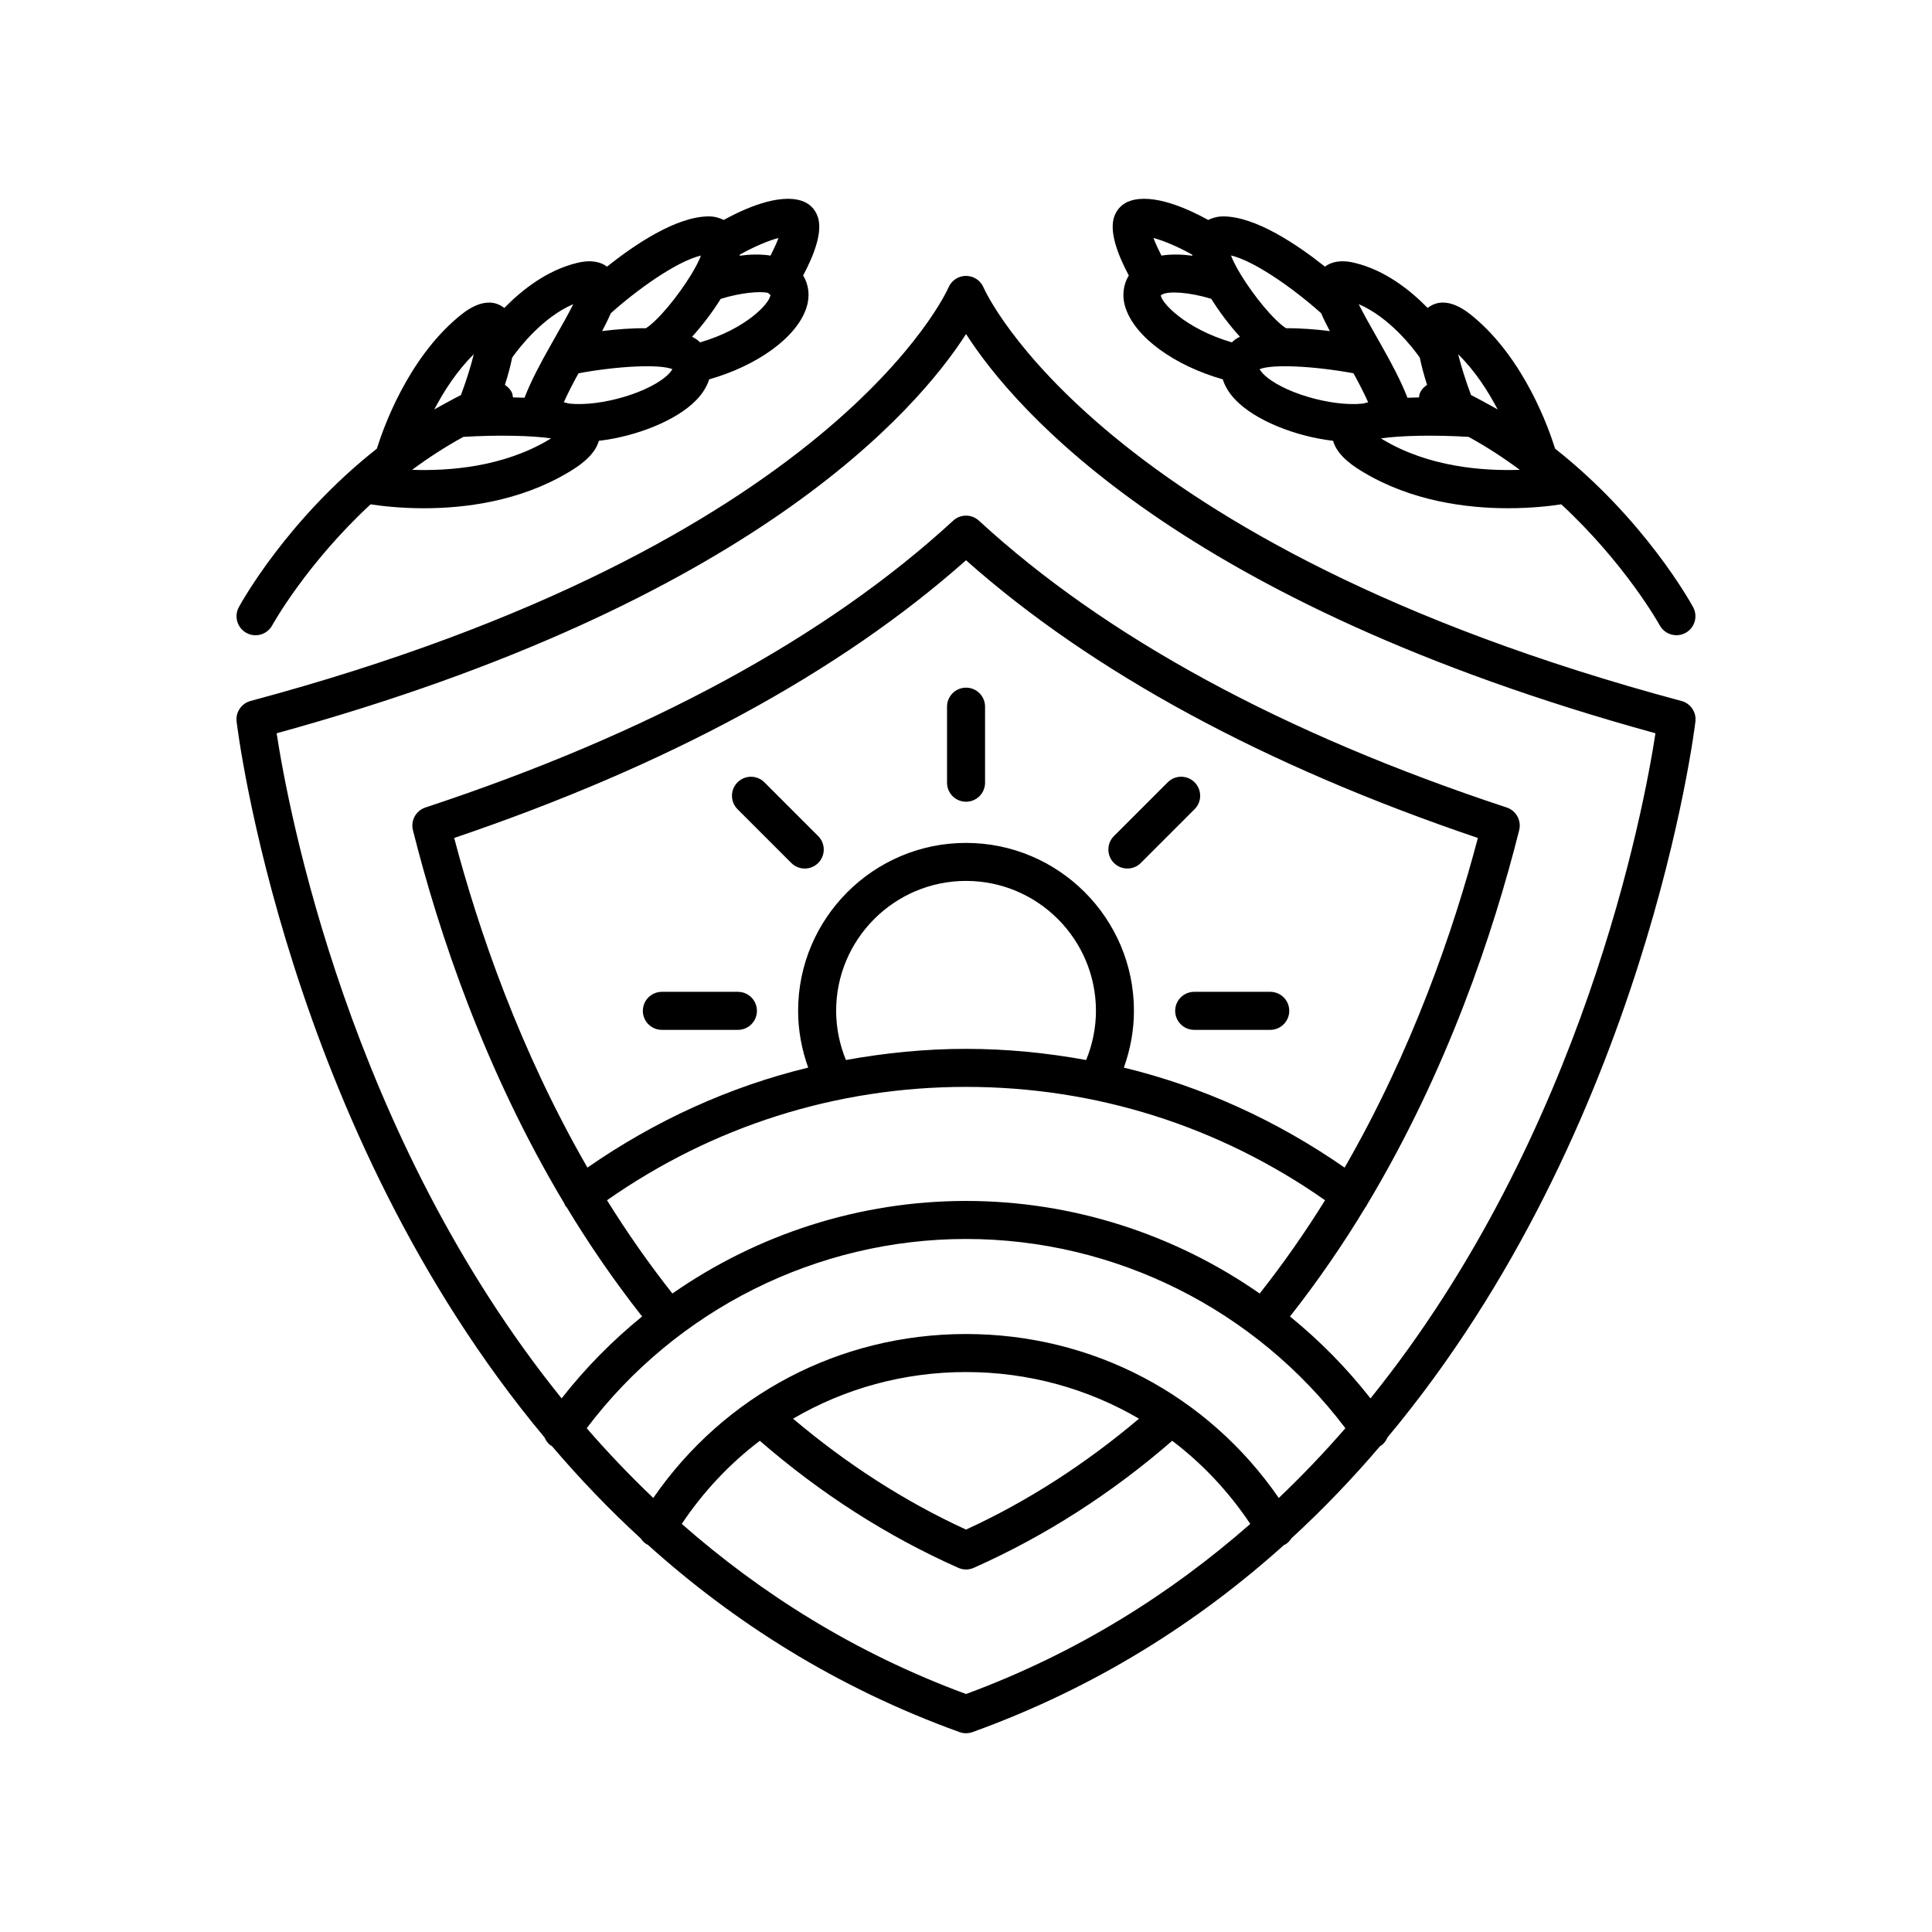 <?xml version="1.0" encoding="UTF-8"?>
<!-- Uploaded to: ICON Repo, www.iconrepo.com, Generator: ICON Repo Mixer Tools -->
<svg fill="#000000" width="800px" height="800px" version="1.1" viewBox="144 144 512 512" xmlns="http://www.w3.org/2000/svg">
 <path d="m209.32 311.74c0.762 0.414 1.586 0.609 2.394 0.609 1.789 0 3.523-0.953 4.434-2.641 0.133-0.246 9.02-16.27 26.062-32.055 2.894 0.445 7.906 1.039 14.141 1.039 10.898 0 25.402-1.828 38.258-9.504 2.129-1.273 6.945-4.191 8.098-8.367 9.961-1.164 20.617-5.394 25.844-10.828 1.836-1.906 2.852-3.766 3.387-5.461 12.805-3.644 23.168-11.109 25.758-18.922 1.023-3.09 0.656-6.125-0.855-8.609 2.906-5.449 5.316-11.707 3.816-15.723-0.727-1.965-2.211-3.398-4.172-4.047-6.191-2.039-15.312 2.102-20.68 5.051-1.156-0.543-2.426-0.926-3.894-0.934h-0.082c-8.629 0-19.793 7.602-26.961 13.309-1.566-1.172-4.043-1.93-7.941-0.98-8.035 1.945-14.676 7.223-19.281 11.934-0.074-0.055-0.156-0.117-0.227-0.168-4.812-3.465-10.312 1.176-12.121 2.699-13.305 11.211-19.703 29.215-21.426 34.754-23.711 18.707-35.906 40.77-36.582 42.016-1.324 2.445-0.414 5.504 2.031 6.828zm80.125-51.203c-12.125 7.238-26.434 8.312-36.227 7.973 4.176-3.109 8.699-6.051 13.562-8.73 8.992-0.555 18.09-0.367 23.254 0.395-0.184 0.117-0.383 0.238-0.59 0.363zm31.848-17.527c-4.68 4.867-17.992 8.852-26.43 7.945-0.449-0.121-0.945-0.234-1.449-0.348 1.105-2.457 2.441-5.059 3.894-7.684 10.66-1.965 21.586-2.449 24.887-1.086-0.16 0.285-0.43 0.68-0.902 1.172zm8.246-8.277c-0.312-0.285-0.617-0.574-0.977-0.824-0.352-0.246-0.758-0.449-1.16-0.66 2.68-2.957 5.367-6.469 7.598-10.047 5.316-1.652 10.609-2.106 12.57-1.559 0.172 0.137 0.289 0.324 0.484 0.441 0.043 0.027 0.09 0.031 0.133 0.059-0.164 2.219-6.445 9.023-18.648 12.59zm18.66-22.996c-2.676-0.43-5.527-0.328-8.191 0.031 0.02-0.098 0.047-0.203 0.062-0.301 3.656-2.039 7.531-3.703 10.246-4.398-0.512 1.352-1.266 2.996-2.117 4.668zm-21.043 5.055c-0.012 0.027-0.031 0.047-0.043 0.074-3.371 5.519-8.66 12.023-11.93 14.117-3.887-0.035-7.945 0.301-11.613 0.754 0.902-1.688 1.672-3.262 2.305-4.727 6.648-5.984 17.285-13.715 23.883-15.289-0.516 1.398-1.445 3.172-2.602 5.07zm-31.234 7.812c-1.324 2.668-3.199 5.961-4.641 8.488-0.469 0.824-0.949 1.688-1.43 2.535v0.004c-2.574 4.551-5.133 9.32-6.848 13.773-0.977-0.043-1.992-0.07-3.07-0.09-0.062-0.387-0.074-0.777-0.23-1.152-0.395-0.949-1.102-1.633-1.898-2.164 0.898-2.797 1.508-5.164 1.93-7.234 1.766-2.496 7.957-10.625 16.188-14.16zm-26.363 13.277c-0.758 3.109-1.98 7-3.406 10.809-1.02 0.508-2.004 1.047-2.996 1.578-0.18 0.082-0.336 0.18-0.504 0.277-1.199 0.648-2.402 1.289-3.559 1.965 2.578-4.922 6.027-10.262 10.465-14.629zm172.73-12.273c2.59 7.812 12.953 15.277 25.758 18.922 0.535 1.695 1.555 3.555 3.387 5.461 5.231 5.438 15.883 9.664 25.844 10.828 1.156 4.176 5.969 7.094 8.098 8.363 12.855 7.676 27.359 9.504 38.258 9.504 6.219 0 11.219-0.59 14.117-1.035 17.031 15.781 25.957 31.809 26.09 32.059 0.914 1.68 2.648 2.633 4.434 2.633 0.812 0 1.633-0.195 2.394-0.609 2.445-1.324 3.356-4.383 2.027-6.824-0.672-1.246-12.871-23.309-36.582-42.016-1.723-5.539-8.121-23.543-21.426-34.754-1.816-1.523-7.312-6.168-12.121-2.699-0.07 0.051-0.148 0.109-0.227 0.168-4.606-4.715-11.25-9.988-19.281-11.934-3.898-0.953-6.375-0.191-7.941 0.98-7.168-5.703-18.332-13.305-26.961-13.305h-0.082c-1.469 0.008-2.738 0.395-3.891 0.934-5.367-2.957-14.5-7.102-20.684-5.051-1.965 0.648-3.445 2.082-4.172 4.047-1.496 4.016 0.91 10.273 3.816 15.723-1.508 2.484-1.875 5.516-0.855 8.605zm9.352-3.356c0.055-0.062 0.184-0.102 0.262-0.156 0.012-0.008 0.027-0.008 0.039-0.016 0.008-0.004 0.012-0.012 0.02-0.02 1.574-0.984 7.254-0.656 13.035 1.137 2.231 3.578 4.914 7.09 7.598 10.047-0.398 0.211-0.809 0.414-1.16 0.66-0.359 0.25-0.664 0.539-0.977 0.824-12.469-3.637-18.809-10.672-18.816-12.477zm26.164 19.586c3.293-1.367 14.223-0.879 24.883 1.086 1.453 2.629 2.789 5.234 3.894 7.691-0.496 0.109-0.988 0.223-1.43 0.344-8.453 0.891-21.766-3.078-26.449-7.945-0.477-0.496-0.746-0.891-0.898-1.176zm32.742 18.695c-0.207-0.121-0.402-0.242-0.59-0.355 5.16-0.762 14.254-0.953 23.246-0.398 4.856 2.676 9.375 5.621 13.547 8.73-9.793 0.336-24.086-0.742-36.203-7.977zm30.352-8.02c-1.16-0.676-2.359-1.316-3.559-1.965-0.168-0.102-0.324-0.199-0.504-0.277-0.992-0.531-1.977-1.07-2.996-1.578-1.426-3.809-2.648-7.699-3.414-10.812 4.445 4.363 7.894 9.707 10.473 14.633zm-20.641-13.746c0.422 2.066 1.035 4.434 1.93 7.231-0.797 0.531-1.5 1.215-1.898 2.164-0.16 0.379-0.172 0.77-0.234 1.156-1.078 0.016-2.094 0.047-3.066 0.09-1.719-4.453-4.277-9.227-6.852-13.781v-0.004c-0.477-0.848-0.961-1.711-1.43-2.535-1.441-2.527-3.316-5.824-4.641-8.488 8.234 3.539 14.426 11.668 16.191 14.168zm-26.141-11.758c0.633 1.469 1.406 3.043 2.309 4.731-3.664-0.453-7.727-0.789-11.609-0.754-3.269-2.09-8.559-8.594-11.934-14.113-0.016-0.031-0.035-0.055-0.051-0.086-1.16-1.906-2.094-3.688-2.609-5.09 6.512 1.527 17.215 9.301 23.895 15.312zm-34.191-15.539c0.016 0.098 0.043 0.199 0.062 0.297-2.668-0.359-5.519-0.461-8.199-0.031-0.848-1.668-1.598-3.312-2.113-4.664 2.711 0.695 6.59 2.359 10.25 4.398zm129.68 118.3c-154.78-41.492-184.66-108.88-184.94-109.54-0.773-1.883-2.609-3.106-4.644-3.117h-0.023c-2.027 0-3.863 1.227-4.648 3.098-0.285 0.676-30.168 68.062-184.95 109.55-2.406 0.645-3.981 2.953-3.703 5.426 0.168 1.484 13.035 107.65 81.613 189.75 0.355 0.812 0.852 1.574 1.629 2.121 0.086 0.059 0.188 0.066 0.277 0.121 7.242 8.496 15.082 16.723 23.59 24.527 0.398 0.602 0.902 1.145 1.562 1.543 0.082 0.051 0.18 0.051 0.262 0.094 22.68 20.426 49.926 37.883 82.668 49.684 0.547 0.199 1.121 0.297 1.703 0.297s1.156-0.098 1.707-0.297c32.695-11.785 59.906-29.207 82.566-49.594 0.125-0.062 0.254-0.09 0.375-0.16 0.684-0.41 1.191-0.977 1.594-1.605 8.48-7.785 16.301-15.992 23.523-24.465 0.098-0.059 0.203-0.082 0.297-0.148 0.777-0.551 1.273-1.309 1.629-2.121 68.578-82.102 81.441-188.27 81.613-189.75 0.277-2.473-1.297-4.777-3.703-5.422zm-189.6 263.16c-29.559-10.902-54.387-26.68-75.332-45.078 5.746-8.59 12.734-16.004 20.691-22.027 16.031 13.926 33.695 25.262 52.594 33.668 0.648 0.289 1.348 0.434 2.047 0.434s1.398-0.145 2.047-0.434c18.898-8.402 36.562-19.742 52.594-33.668 7.957 6.023 14.949 13.438 20.691 22.027-20.945 18.395-45.773 34.172-75.332 45.078zm-45.84-72.965c13.625-7.977 29.32-12.359 45.84-12.359 16.516 0 32.215 4.383 45.84 12.359-14.125 11.934-29.457 21.879-45.84 29.391-16.383-7.512-31.719-17.457-45.84-29.391zm128.72 21.008c-18.844-27.316-49.371-43.445-82.879-43.445s-64.031 16.129-82.879 43.445c-6.254-5.949-12.129-12.129-17.648-18.484 23.758-31.453 61-50.148 100.53-50.148 39.523 0 76.766 18.695 100.53 50.152-5.519 6.356-11.395 12.531-17.648 18.48zm17.453-87.543c-17.922-12.449-37.633-21.441-58.504-26.504 1.723-4.809 2.672-9.902 2.672-15.043 0-24.539-19.965-44.504-44.5-44.504s-44.5 19.965-44.5 44.504c0 5.141 0.945 10.234 2.672 15.043-20.867 5.059-40.578 14.055-58.504 26.5-17.84-30.973-28.777-62.578-35.312-87.359 56.617-19.188 102.21-43.918 135.64-73.59 33.441 29.672 79.031 54.406 135.65 73.594-6.535 24.773-17.473 56.383-35.316 87.359zm-132.16-28.516c-1.684-4.117-2.594-8.551-2.594-13.031 0-18.984 15.445-34.43 34.426-34.43s34.426 15.445 34.426 34.43c0 4.481-0.91 8.914-2.594 13.031-10.414-1.891-21.035-2.957-31.832-2.957s-21.422 1.066-31.832 2.957zm31.832 7.121c34.402 0 67.16 10.441 95.148 30.043-5.223 8.395-10.984 16.676-17.332 24.719-22.559-15.73-49.652-24.535-77.816-24.535-28.168 0-55.262 8.805-77.82 24.535-6.344-8.043-12.105-16.324-17.328-24.719 27.984-19.602 60.746-30.043 95.148-30.043zm107.18 82.551c-6.324-8.086-13.5-15.336-21.332-21.707 7.434-9.441 14.113-19.188 20.059-29.051 0.047-0.059 0.117-0.086 0.16-0.145 0.109-0.148 0.133-0.324 0.227-0.477 21.219-35.371 33.434-71.918 40.293-99.195 0.645-2.562-0.797-5.184-3.305-6.012-59.297-19.586-106.35-45.164-139.87-76.016-1.93-1.777-4.898-1.777-6.828 0-33.512 30.852-80.57 56.426-139.86 76.016-2.508 0.828-3.949 3.453-3.305 6.012 6.844 27.219 19.016 63.66 40.137 98.949 0.125 0.246 0.18 0.516 0.352 0.742 0.062 0.082 0.164 0.113 0.23 0.191 5.938 9.84 12.602 19.562 20.016 28.984-7.832 6.371-15.008 13.621-21.332 21.707-56.387-69.887-72.457-156.25-75.52-176.26 126.05-34.668 169.81-85.711 182.7-105.8 12.887 20.09 56.645 71.133 182.7 105.8-3.066 20.012-19.133 106.37-75.516 176.26zm-102.14-183.31v20.152c0 2.781-2.254 5.039-5.039 5.039s-5.039-2.254-5.039-5.039v-20.152c0-2.781 2.254-5.039 5.039-5.039 2.789 0 5.039 2.254 5.039 5.039zm-44.223 34.297c1.969 1.969 1.969 5.16 0 7.125-0.984 0.984-2.273 1.477-3.562 1.477s-2.578-0.492-3.562-1.477l-14.25-14.25c-1.969-1.969-1.969-5.16 0-7.125 1.969-1.969 5.156-1.969 7.125 0zm-16.234 46.312c0 2.781-2.254 5.039-5.039 5.039h-20.152c-2.785 0-5.039-2.254-5.039-5.039 0-2.781 2.254-5.039 5.039-5.039h20.152c2.785 0 5.039 2.254 5.039 5.039zm141.07 0c0 2.781-2.254 5.039-5.039 5.039h-20.152c-2.785 0-5.039-2.254-5.039-5.039 0-2.781 2.254-5.039 5.039-5.039h20.152c2.789 0 5.039 2.254 5.039 5.039zm-25.086-53.441-14.25 14.25c-0.984 0.984-2.273 1.477-3.562 1.477-1.289 0-2.578-0.492-3.562-1.477-1.969-1.965-1.969-5.156 0-7.125l14.25-14.25c1.969-1.969 5.156-1.969 7.125 0s1.969 5.16 0 7.125z"/>
</svg>